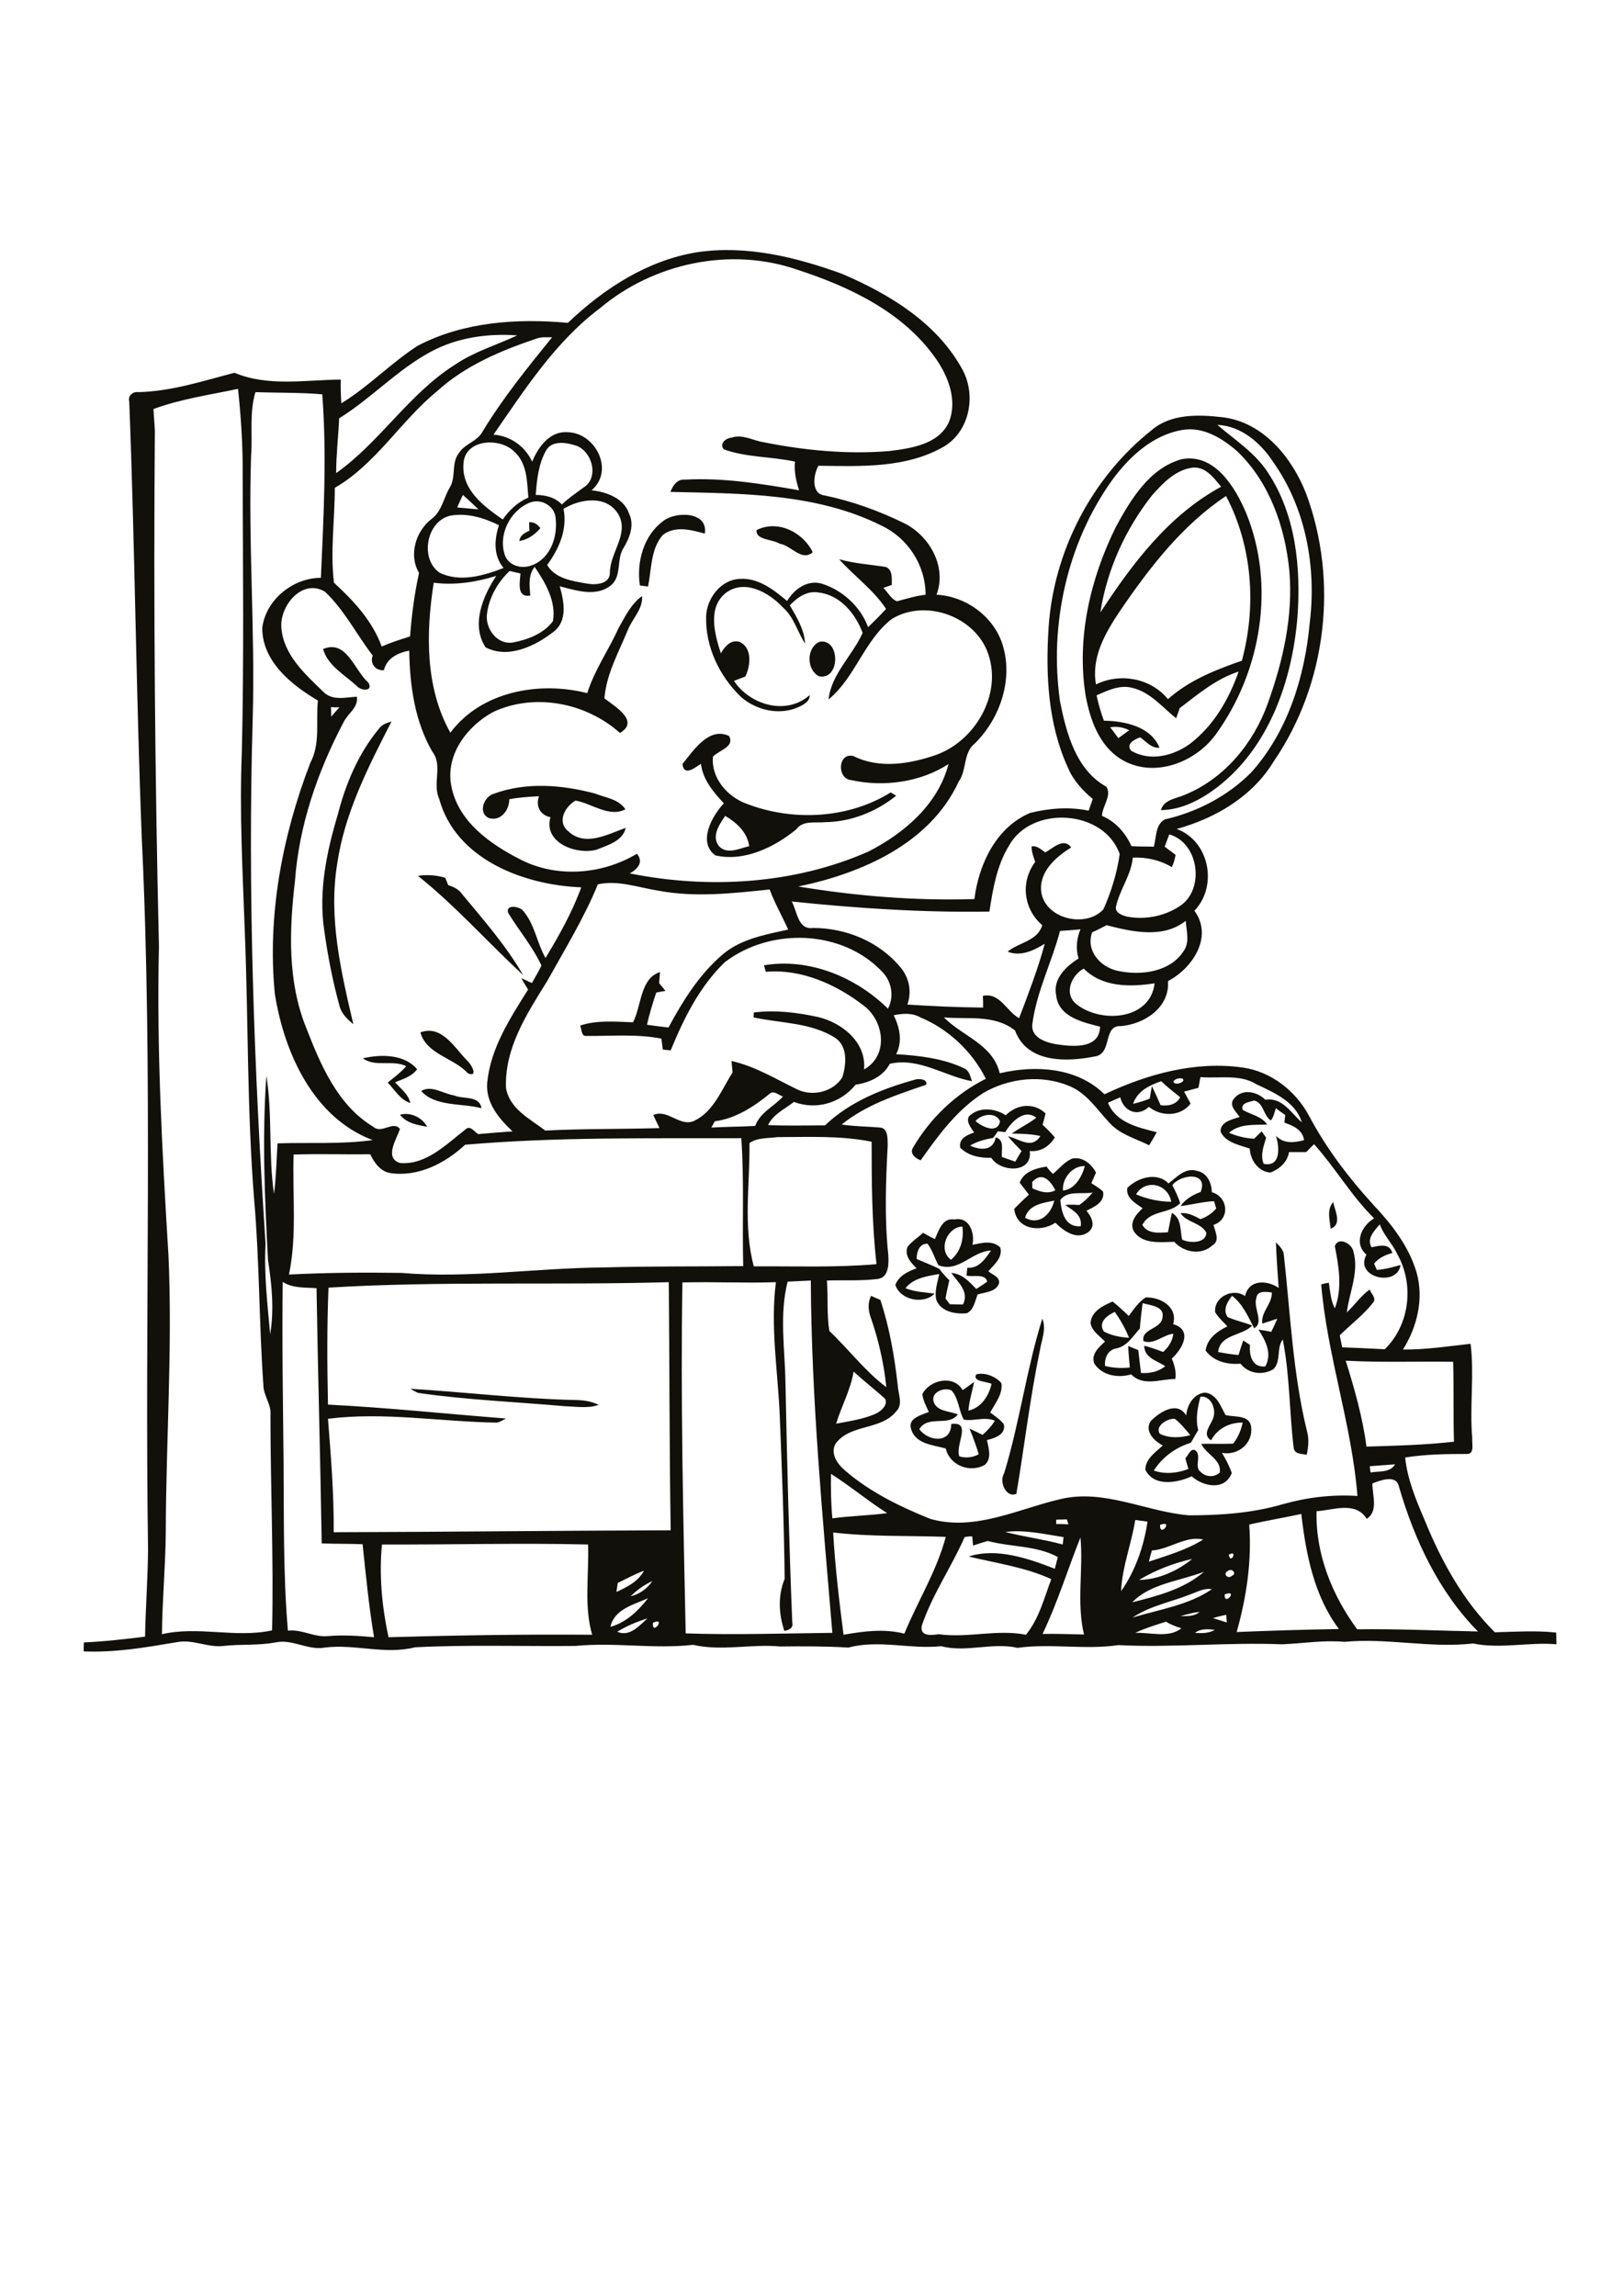 <?xml version="1.0" encoding="utf-8"?>
<!-- Generator: Adobe Illustrator 21.0.2, SVG Export Plug-In . SVG Version: 6.00 Build 0)  -->
<svg version="1.2" baseProfile="tiny" id="Layer_1" xmlns="http://www.w3.org/2000/svg" xmlns:xlink="http://www.w3.org/1999/xlink"
	 x="0px" y="0px" viewBox="0 0 595.3 841.9" overflow="scroll" xml:space="preserve">
<path fill="#12100B" d="M425.4,525.8c3.5,1.7,7.5,1.5,11.2,0.5c-1.8-2.1-3.5-4.3-5.7-6C428.3,520.1,423.5,522.9,425.4,525.8
	 M440.3,512.2c-1,3.9-1.9,8.2-0.8,12.2c-0.9,1.6-1.8,3.1-2.7,4.7c-5.6,1.7-10.5,5.3-13.6,10.2c4.1,1.4,8.6,1,12.7-0.6
	c-0.3-1-0.9-2.9-1.1-3.9c1.1-1.2,2.2-4.5,4.1-2.5c1.6,2.2-0.9,5.7,1.5,7.5c1.9,1.9,5,2.1,7,0.2c0.7-4.8-5-6.6-6.8-10.5
	c3.9-0.1,7.8,0.1,11.7-0.1c1.8-2.2,2.9-4.9,3.5-7.7c-4.8-0.1-9.3,2.2-11.6,6.5c-3.5-2.2-0.1-5.5,0.8-8.2
	C446.2,516.8,444.2,511.7,440.3,512.2 M435.1,519.1c0.3-3.9,2.7-8,6.9-8.4c4.3,0.5,5.7,5,7.5,8.2c3.1,0.9,8.8-0.2,9.4,4.3
	c0.8,6.1-4.8,10.7-10.7,9.6c1.4,2.3,2.7,4.8,3.6,7.4c-2.6,6.6-10.4,5-14.7,1.2c-5.3,2.4-13.8,4-17-2.4c0-4,3.8-6.5,6.4-8.9
	c-3.1-1.6-6.9-5.3-4.4-9C425.4,517.8,431.8,513.6,435.1,519.1 M150.6,509.3c19.8,1.2,39.7,3.6,59.6,4.1c3.2,0,6.4,0.3,9.4,1.8
	c-4,1.4-8.2,0.6-12.3,0.5c-18-1.6-36.1-2.3-54-4.9C152.3,510.3,151.4,509.9,150.6,509.3 M342.4,513.9c1.1,3.8,5.9,3.5,8.9,4.8
	c-3.3,4.6-10.9,0.1-14.1,5.4c3.3,4.6,11.7,5.4,11.7-1.9c7.8-1,1.3,7.7,3,11.9c2.4,0.7,4.9,0.4,7.1-0.8c-1-3.2-2.1-6.3-3.4-9.4
	c1.6,0.7,3.2,1.5,4.8,2.3c1.7-1.5,3.3-3.2,4.5-5.2c-3.8-1.6-7.8,0.3-11.4-0.4c-1.9-3.4-1.8-7.7-4.5-10.7
	C346.4,508.6,341.5,510.5,342.4,513.9 M358.1,504c3.1-0.8,7,0.7,9.2,3.2c0.6,4.1-2.3,7.4-4.1,10.8c1.7,1.3,3.6,2.5,5,4.3
	c0.8,3.8-3.3,5.1-6.2,5.8c0.6,2.9,1.9,6.8-0.8,9.1c-5.4,3.1-12.9,0.2-14.3-6c-4.6-1.3-11.1-1.6-12.7-7.1c-1.4-4,3.8-5.2,6.5-6.3
	c-1-2.1-2.1-4.2-2.4-6.5c2.6-5.3,11.5-7.3,14.8-1.5c1.4-1,2.8-2,4.2-3c-0.7,3.5-1.8,6.9-2.1,10.5c4.7-1,7.5-5.4,8.5-9.8
	C362,506.6,356.5,506.7,358.1,504 M368.3,540.3c5.7-18.6,8.2-38.2,14-56.7c1.6,3.8-0.3,7.8-0.9,11.7c-3.6,17.3-5.7,35.4-8.6,52.5
	C369.1,549.5,366.3,543.4,368.3,540.3 M404.9,488.3c2.8,1.5,6.1,2.1,9.2,2.3c-1.3-3.4-3.1-6.5-5.2-9.5
	C406.2,482.3,402.6,484.9,404.9,488.3 M419.1,477.9c-0.4,3.1-0.8,6.2-1,9.3c-2.6,2.8-4.6,6.5-8.7,7.3c-3.1,0.6-4.3,3.5-4.1,6.4
	c3,0.8,6,0.9,9.1,0.6c-0.2-2.6-0.5-5.3-0.6-7.9c1.2,0.5,2.5,1,3.7,1.5c0.3,2.8,0.7,5.6,1,8.4c3.2,0.2,6.4-0.4,8.9-2.5
	c-3-2-7.7-3-7.7-7.5c2.3,0.6,4.6,1.4,6.9,2.3c2-1.7,3.4-4,3.8-6.7c-3.8,0.4-7.2,4.2-11,2.7c-0.9-4.6,6.6-4.3,7-8.7
	C427.2,479,421.9,478.7,419.1,477.9 M414,482.6c1.8-2.4,3.6-5.1,6.2-6.8c5.5-0.2,11.9,3.5,10.1,9.8c7.3,2.1,3.4,9.1-0.5,12.6
	c1,2.4,1.7,4.9,1.3,7.5c-5.5,0-11.7,2.9-16.2-1.7c-4.8,1.5-10.9,0.4-13.6-4.1c-1.1-3.4,1.8-5.9,4-7.9c-1.9-2.1-4.9-3.8-5.3-6.9
	c0.4-4.3,4.6-6.3,8.1-7.8C410.2,479,412.1,480.7,414,482.6 M460.8,476.1c-1.2,3.5,3,9-0.8,11c-2.2-4.3-4.2-8.9-8.1-11.9
	c-1.7,2.2-3.5,5.2-1.6,7.8c2.9,1.3,6,1.9,9,3.1c-3.7,3.9-11.8,3.1-12.5,9.7c2.5,0.5,5,0.9,7.5,1.1c0.5-1.8,1.1-3.5,1.7-5.3
	c0.6,0.4,1.9,1.2,2.5,1.6c-0.4,3.8,0.8,8.4,5.6,7.9c2.6-4.8,0.1-9.4-2.5-13.5c1.6,0.2,3.1,0.5,4.7,0.8c0.8-1.6,1.5-3.2,2.2-4.8
	c-1.8,0.6-3.7,1.2-5.5,1.8c-0.6-4.3,3.6-7.1,3.5-11.4C464.3,473.7,461.1,473.2,460.8,476.1 M468,455.6c1.2,1.3,2.8,2.7,2.9,4.6
	c2.4,21.6,3.3,43.5,8.5,64.7c0.8,2.8,0.5,5.7-0.1,8.6c-1.8-0.4-4.5-0.1-4.8-2.6c-1.6-13.2-1.4-26.6-4-39.7
	c-2.4,3.2-0.5,7.9-3.4,10.9c-4,2.4-9.2,1.7-12.1-2c-4.8,0.4-9.8-0.8-12.8-4.8c0.6-4.5,4.3-7.1,8-8.9c-1.6-1.7-3.3-3.2-4.5-5.2
	c-0.5-5.7,6.6-9,11-5.9c1.3-6.2,8.1-5.9,12.3-3C468.6,466.7,468.2,461.1,468,455.6 M336.2,461.7c2.8,1.2,5.6,2.3,8.3,3.6
	c1.1,1.5,2.4,2.9,3.7,4.2c-0.5,2.2-1,4.4-1.4,6.7c0.4,0.5,1.2,1.6,1.6,2.1c1.6,0,3.2,0.1,4.8,0.1c2.4-4.8-1.8-8.1-4.3-11.6
	c4,0.3,6.6,3.2,9.2,5.9c1.3-0.9,2.7-1.7,4-2.7c-0.7-3.1-5.3-1.6-7.6-2.2c0.1-1,0.2-2,0.3-2.9c4.2,0.4,6.6-3.3,8.7-6.3
	c-7.1,0.3-11.8,8.2-19.3,5.4c-1.4-2.6-2.2-5.6-4-7.9C337.1,456,336.2,459.3,336.2,461.7 M348.8,462c3.6-3,4.8-7.7,4.2-12.2
	C347.4,450,343.9,458.3,348.8,462 M342.9,454.4c1.5-3.2,2.7-7.9,7.2-7.2c5.5-1.1,7.5,5,6.6,9.3c3.4-0.7,7.4-1.8,10.2,1
	c1,3.7-2.3,6.3-4.4,8.7c1.5,1.3,4.7,2.2,3.8,4.8c-1.3,2.8-5,2.9-7.7,3.7c-1,2.4-1.4,5.7-4,6.9c-4.1,0.4-9.3-0.5-11.1-4.7
	c-0.9-3.2,0.4-6.6,1-9.7c-4.4,0.8-9.3,1.4-12.4,5.2c3.4,1.4,7.1,1.5,10.7,2c-4,4.1-12.6,2.4-14.4-3.2c1.3-3.4,4.6-4.9,7.8-6.1
	c-2.1-2-4.6-4.8-3.3-7.9c1.6-2,3.8-3.4,5.7-5.1C340,452.9,341.4,453.7,342.9,454.4 M488.1,450.6c-0.4-3.3-1.5-7,0.9-9.8
	C489.6,444,492.4,448.9,488.1,450.6 M416.7,438c4.1,1.7,8.4,2.7,12.9,2.7C428.4,434.1,420.2,432.2,416.7,438 M430,434.6
	c1.1,2.1,2.1,4.3,2.9,6.6c-3.9,4.1-11,2.4-13.9,8c2,3.4,6,2.9,9.4,2.7c0.5-2.4,0.9-4.7,1.4-7.1c3.7,2,3,6.3,3.8,9.8
	c2.7,1.3,8.7,1.5,8.9-2.5c-2-3.8-7.2-3.7-9.5-7.2c2.7-0.3,5.1,1,7.3,2.2c2.3-0.8,4.2-2.1,5.8-3.9c-0.2-0.7-0.6-2-0.8-2.7
	c-4.2,0.2-8.2,1.3-12.3,1.8c1.8-2.6,4.5-4.1,7.4-5.2C443.3,429.6,433.2,430.5,430,434.6 M428.6,434c3-2.3,6.2-6,10.5-4.6
	c3.7,0.7,5.3,4.4,5.4,7.8c6,1.7,6.8,10,0.6,12c0.6,2.5,2.5,5.8-0.4,7.5c-4.1,3.8-10.5,2.6-14-1.3c-5,0.1-11.6,1-14.8-3.8
	c-1.8-3.3,0.9-6.4,3.2-8.5c-2.5-1.8-6.3-3.8-5.6-7.5C417.3,431.9,424.3,429.6,428.6,434 M376,446.6c5.2,2.9,9.5-1.3,10.7-6.3
	C382.6,441.1,377.2,441.8,376,446.6 M388.9,440.1c0.5,4.6,1.7,10,7.5,9.6c0.6-4.2-2.9-5.8-5.7-7.8c1.7-0.2,3.5-0.1,5.2,0
	c1.8-1.3,3.5-2.9,4.9-4.6C396.9,438.1,391.5,436.4,388.9,440.1 M378.6,433.5c0,0.6,0,1.7,0.1,2.3c2.7,1.2,5.6,2.2,8.4,0.7
	C385.2,432.8,382.1,429.5,378.6,433.5 M389.9,436.6c4.3-0.4,7-5.1,8-9C393.3,427.5,389.5,432.2,389.9,436.6 M386.2,430.5
	c2.3-1.9,4.2-4.4,7-5.6c3.8-0.9,7.2,2,8.8,5.1c-0.6,1.3-1.1,2.6-1.7,3.9c1.5,1,3,1.8,4.3,3.1c0.7,3.9-3.3,5.6-6.1,7
	c1.9,2.2,3.6,5.7,0.6,7.9c-4.2,3-9-0.5-12-3.5c-5.5,3.7-14.3,2.5-15.1-5.1c1.8-1.8,3.5-3.5,5.4-5.2c-1.1-1.5-2.3-2.9-3.4-4.4
	c1.6-4.1,6-5.3,9.9-5.9C384.5,428.8,385.4,429.7,386.2,430.5 M146.7,408.8c3.9-1.1,8.1,1,10,4.4
	C153.1,412.6,149.1,411.9,146.7,408.8 M357.8,411.1c2.3,2.1,8.1,4.9,9,0.1C365.3,407.7,360,408.5,357.8,411.1 M368.7,415.2
	c-0.7-0.1-2-0.3-2.7-0.3c-0.6,0.8-1.1,1.6-1.7,2.4c-3,0.5-5.9,1.3-8.5,2.8c3.7,1.8,8.6,2,9.4-3c3.4,0.9,2,4.6,2.3,7.2
	c1.6,0.6,3.3,1.1,4.9,1.7c0.7-1.3,1.5-2.6,2.3-3.9c-1.7-1.7-3.4-3.5-5-5.4c4.2,0.9,8.7,5,11.9-0.1c-3.5-0.8-7-0.8-10.5-0.9
	c2.9-2.1,6.2-3.6,9-5.8C375.7,406.4,370.9,411.5,368.7,415.2 M368.9,409c4.1-4.1,10.2-4.8,14.6-0.7c-0.3,1.4-0.7,2.8-1.1,4.2
	c1.6,1.4,3.1,3,4.5,4.6c-2,3.3-5.2,5.4-9.2,5c1.1,8.3-10.7,7.9-14.1,2.5c-4.1,0.1-8.4-0.7-11.4-3.7c-0.6-3.4,2.4-4.6,5.1-5.6
	c-1.1-1.7-2.9-3.6-2-5.8C358.9,405.8,364.8,406.3,368.9,409 M154.5,400.1c3.7-2.3,8.1,1,12,1.6c3.4,1.5,9.3-0.1,10.1,4.7
	C169.4,404.5,159.6,405.9,154.5,400.1 M133.1,388.1c6.6-1.5,15.1-1.6,19.9,4c-1.9,2.7-5.2,3.6-8.1,4.8c2.1,2.4,4.9,4.3,5.6,7.6
	c-3.8-1.2-5.7-4.9-8.3-7.5c2.4-1.9,4.8-3.7,6.8-6C144,388.5,137.6,391.5,133.1,388.1 M154.2,378.6c7.8-2.9,12.5,5.6,17.1,10.3
	c1.6,1.3,4.3,6.4,0.3,4.7C166.5,387.9,156.4,386.7,154.2,378.6 M153.3,321.2c3.3-0.5,6.7-0.3,10,0.7c0.4,0.9,0.7,1.8,1.1,2.7
	c1.9,0.6,3.9,1.5,5.1,3.3c7.9,9.5,16.2,19,22.4,29.7C178.9,345.6,167.1,332.2,153.3,321.2 M181.1,291.1c11.9-4.4,25.1-3.3,37.1-0.1
	c3.8,1.5,8.7,2,11.2,5.8c-6.1,3.1-12.3-2.2-18.3-3.2c-3.9,2.2-6.9,7.8-2.7,11.2c6.2,5.9,14.5,1.1,21.1-1.2c-1,4.8-6.7,6.4-10.7,8
	c-7.3,2-19.6-2.5-16.9-11.9c-3.8-0.8-5.5-4.1-4.2-7.7c-3.7,0.2-7.3,0.4-10.9,1.1c0,4-3.1,8.2-7.5,6.9
	C175.2,298.1,177.5,292.1,181.1,291.1 M263.8,310.4c3,3.1,7.5,0.7,11-0.1c-0.7-5.1-4.6-8.6-8.8-11.1
	C263.8,302.4,260.8,306.8,263.8,310.4 M250.3,280.2c4-4.9,9.7-13.8,17.1-10.3c2.3,4-3.9,5.3-5.9,7.6c-0.7,7.8,5.2,14.6,12.2,17.2
	c17,6.6,37.4,5.6,53-4.1c0.5,0.3,1.5,0.9,2,1.2c-7.3,5.9-16.6,9.6-26,9.7c-3.6,0.4-8.1-0.8-10.6,2.6c-8,6.6-19.1,12-29.7,9.6
	c-6.6-4.8-1.3-14.4,3.1-19.1c-3.8-4.1-7.7-8.6-8.4-14.5C254.9,281.5,250.9,284.9,250.3,280.2 M139.1,267.1c1.1-1.5,2.8-2,4.5-2.5
	c-8.5,16.6-17.2,33.5-19.9,52.1c-3.3,19.8,1.4,39.7,5.9,58.9c-2.2-1.8-4.4-3.9-5.1-6.8c-2.5-9.1-4.3-18.4-5.6-27.8
	c-2.1-14.2,0.9-28.6,5-42.3C126.8,287.4,131.5,276.2,139.1,267.1 M118.5,238c8.7-3.6,11.4,7.8,16.6,12.3c2,3.4-2.8,3.1-4.3,1.2
	C126.3,247.4,120.2,244.1,118.5,238 M300.5,235.4c7.7-1.7,7.9,14.2-0.1,12.6C295.8,245.7,295.7,237.6,300.5,235.4 M277.5,194.4
	c7.7-3.9,17,0.7,20.6,8.1c-4,3.6-7.9-2.5-12.1-3.1C283.4,197.7,277.1,198.1,277.5,194.4 M194.1,191.5c1.8-0.1,3.1,0.8,4.1,2.2
	c-2,2.3-4.5,4.2-7.7,4.7c0.2-2.1,2-3,3.7-3.8C194.1,193.8,194.1,192.3,194.1,191.5 M243.1,191.2c4.6-3.8,16.8-3.7,15.4,4.5
	c-5-1.4-10.9-3-15.4,0.5c-4.5,5.2-4.1,12.5-5.4,18.9c-1-0.1-2-0.3-3-0.4C233.4,206.1,236.1,196.4,243.1,191.2 M407.2,266.7
	c1,1.3,2,2.6,3,4c1.3-1,2.7-1.9,4-2.9C412,266.7,409.6,266.3,407.2,266.7 M432.7,259.7c-0.4,1.2-0.9,2.5-1.3,3.7
	c-5.1-4-9.5-9.7-16.3-11.2c-4.5-1.1-8.8,1-12.9,2.8c0.7,3.2,1.6,6.3,2.7,9.3c7.6,0.1,17.2,2.1,20.4,9.9c-3,0.3-4.9-2.3-7.1-3.8
	c-2,0.7-5.4,2.4-3.3,4.9c6.9,4.1,15.7,1.9,21.8-2.7c8.5-6.6,14.1-16.2,17.6-26.3C446.1,248.9,439.4,254.6,432.7,259.7 M410.9,223.9
	c-5.4,8-10.7,17.1-8.9,27.1c8.9-4.4,20.1-2.3,26.4,5.4c7.7-6.9,17.5-10.8,27.1-14.1c5.4-19.9,3.9-42-5.8-60.4
	C433.7,192.5,421.6,208.2,410.9,223.9 M422.6,181.6c-9.8,12.4-16.6,27.4-19,43c11.7-17.9,25.1-35.7,44.3-46.1
	c-2.7-3.3-5.8-7.5-10.5-7C431.2,172.3,426.6,177.1,422.6,181.6 M433.4,168.4c12.1-2.3,19.7,10.3,23.7,19.8c10.8,26.5,5.5,58-11,80.9
	c-7.6,10.7-23.3,16.6-35.1,9.2c-7.9-5-11.2-14.5-12.8-23.2c-3.4-21.1,1.7-42.9,11.1-61.9C414.8,183.1,421.6,171.7,433.4,168.4
	 M438.3,598.8c2.5,0.2,5.1,0.2,7.3-1.1C443,597.4,440.4,597.2,438.3,598.8 M239.5,595.1C239,600.2,244.6,592.8,239.5,595.1
	 M416.4,598.8c5.5-0.2,12.6,2,16.9-1.7c-2-0.6-3.9-1.3-5.6-2.4C423.9,595.9,420,597.1,416.4,598.8 M226.4,598.4
	c4.6,2,8-2.2,11.1-4.9C233.6,594.7,229.8,596.3,226.4,598.4 M444.9,593.4c1.7,0.5,3.4,1.1,5.1,1.6c-0.1-0.7-0.2-2.1-0.2-2.8
	C448.1,592.5,446.5,592.9,444.9,593.4 M433,592.7c2.4-0.1,5,0.2,7-1.6C437.5,591.4,435.2,592,433,592.7 M223.9,596.6
	c5.8-1.6,10.2-5.9,13.8-10.5C232.4,588.5,225.3,590.1,223.9,596.6 M449.2,584.7C448.9,589.4,454.5,582.6,449.2,584.7 M436.6,584.7
	c-7.1,2.8-14.8,4.2-21.2,8.5c9.8-3,20.5-4.5,29.1-10.4C441.7,582.3,439.1,583.8,436.6,584.7 M231.3,585.4c3.3-0.8,6.1-2.8,8-5.6
	C236.3,581.2,233.6,583.1,231.3,585.4 M450.4,576.1c-2.1,0.9,0,3.2,1.4,1.8C453.9,577.1,451.8,574.9,450.4,576.1 M415.3,587.6
	c9.2-2.3,19.1-4.9,26.3-11.2C432.9,579.8,421.9,580.7,415.3,587.6 M226.6,580.5c-0.1,0.8-0.4,2.4-0.5,3.3c3.9-1.8,8-3.8,10.1-7.8
	C232.8,577.3,229.7,579,226.6,580.5 M417.8,579.4c7-0.1,14.1-3.3,19.5-7.7C430.5,573.2,423.8,575.8,417.8,579.4 M450.7,570.2
	C451.5,574.1,454.1,567.9,450.7,570.2 M140.1,566.4c-1.1,11.3,0,22.8,2.4,34c24.9-0.7,49.8-1.1,74.7-0.9
	c-3.1-10.7-1.1-22.1-1.5-33.1C190.5,565.8,165.3,566.5,140.1,566.4 M382.4,599.2c5-0.1,10.1,0.1,15.2,0.2
	c-2.8-11.7-0.2-23.8-1.3-35.6C391.6,575.6,387.9,587.7,382.4,599.2 M422.5,568.6c-0.4,1.4-0.8,2.7-1.1,4.1
	c6.8-2.3,13.8-4.3,19.9-8.1C435.1,563,428.9,568.2,422.5,568.6 M353.8,563.7c-4.8,11-11.9,21.1-15.7,32.5c-0.8,4,3.6,3.5,6.2,3.1
	c10.7,1.5,21.3-1.9,32,0.2c4.8-5.8,6.7-13.5,9.3-20.4c-9.6-4.4-20.1-5.8-30.3-8.3c10.3-3.3,21.8,0.7,31.6,4.5
	c0.4-1.4,0.7-2.9,1.1-4.3c-7.9-4.3-17.2-3.6-25.7-5.9c-1.8,0.5-3.6,1.1-5.4,1.7c-0.1-0.9-0.2-2.6-0.3-3.4
	C355.6,563.4,354.7,563.5,353.8,563.7 M305.6,562c0.7,12.6,2.2,25,3.8,37.5c7.4-1.3,14.9-2.3,22.3-0.4c4.9-11.9,11.9-23,15.2-35.5
	C333.2,563.1,319.3,563.6,305.6,562 M368.7,561.8c7,1.8,14.1,2.7,21.1,4.6c0.1-0.7,0.2-2,0.3-2.7C383,562.6,375.9,560.9,368.7,561.8
	 M425.5,559.2C425.3,564.1,430.7,557.2,425.5,559.2 M416.4,557.4c-1.4,8.8-4.8,17.2-5.2,26.1c5.2-7.3,8.4-16.6,9.7-25.5
	C419.4,557.8,417.9,557.6,416.4,557.4 M387.4,557.3c0,0.4,0,1.2,0,1.6c1.5,0,3,0,4.5,0.1c-0.2-0.4-0.4-1.4-0.6-1.8
	C390,557.2,388.7,557.3,387.4,557.3 M458.2,559.1c1,13.3-1,26.6-4.6,39.4c12.5-0.5,25-0.9,37.5-1.1c-9.1-12.1-12.1-27.5-13.8-42.2
	C471,556.6,464.6,557.6,458.2,559.1 M503.4,544c-0.1,4.3,2.3,10.1-2.1,13c-4.1-6.6-12.2-3.2-18.4-2.8c-0.4,15.7,5.7,30.8,14.9,43.3
	c14.8-0.2,29.5,0.5,44.3,0.8c-14.4-14.6-23.3-33.6-29-53.2C512.1,540.6,506.3,542.9,503.4,544 M304.8,540.5
	c-0.1,5.4,0,10.9,0.5,16.3c6.7-0.9,13.4-1,20.1-1.9C318.3,550.4,311.9,545,304.8,540.5 M502.4,537.7c0.1,0.6,0.2,1.7,0.3,2.3
	c3.1-0.6,7.1,0.2,9-3C508.5,537.2,505.4,537.5,502.4,537.7 M313.1,503c-1.1,6.7-4.5,12.7-6.4,19.1c5-1,10.1-1.6,14.8-3.8
	c1.9-1,4.3-3.2,3.1-5.4C320.8,509.5,316.8,506.4,313.1,503 M493.6,499c3.2,10.3,6.2,20.7,7.6,31.5c10.7-0.3,21.4-0.6,32.1-1.8
	c-0.3-9.8,0-19.6-0.3-29.3C519.9,499.2,506.7,499.7,493.6,499 M250.3,470.3c-0.7,42.9,0.3,85.8,1.2,128.7c17.9,0.6,35.9,0,53.8-0.2
	c-3.6-43-7.7-86-7.9-129.2c-2.8,0.1-5.7,0.3-8.5,0.4c-3.1,12.1-1,24.7-0.8,37c0.6,29.4,1.3,58.8,2.5,88.1c0.5,2-1.4,2.7-2.9,3
	c-2.1-6.2-2.4-13,0.1-19.1c-0.2-20-1-40-1.8-60c-0.7-16.3-3.5-32.6-1.4-48.8C273.2,470.6,261.8,470,250.3,470.3 M120.5,472.2
	c-0.6,14.3-0.5,28.6-0.2,42.9c21.8,1.1,43.5,3.4,65.3,5.1c-1.1,0.5-2.1,1.3-3.4,1.5c-20.6-0.3-41.4-4-61.9-1.4
	c1.1,13.8,2.2,27.7,2.1,41.6c41.2-0.1,82.4-0.6,123.6-0.7c-0.5-30.3-0.4-60.7-0.7-91C203.7,471.4,162,469.7,120.5,472.2
	 M103.7,470.1c-0.3,21.6,0.1,43.3,0.3,65c0.2,21-0.2,42,1.6,62.9c5.1-0.6,9.6,2.5,14.6,2c5.7-0.5,11.3-0.1,17,0.4
	c-1.9-11.3-3-22.7-4.2-34.1c-5-0.2-10-0.1-15-0.3c-0.5-31.2-1.4-62.4-1.9-93.6C111.9,472.1,107.4,472.5,103.7,470.1 M274.9,419.2
	c0.2,15-2.4,30.5,1.6,45.2c15-0.1,30,0.5,45-0.8c-1.7-14.9-1.8-29.9-1.8-44.9c-11.3-2.3-23-1.7-34.5-1.7
	C281.7,417.5,277.8,417.1,274.9,419.2 M170.6,419.8c-7.3,6.8-17.2,11.9-27.4,10.4c-3.7-0.6-5.9-3.8-7.4-6.9
	c-9.4,0.1-18.8-0.2-28.1,0.1c-0.5,14.7,1.3,29.5-1.7,44c13.7-0.7,27.4-0.8,41.2-0.6c24.7,2.1,49.4-1.8,74-2
	c17.1-0.5,34.3-0.3,51.4-0.5c-0.4-15.6,0.4-31.3-0.7-46.9C238.1,417.5,204.3,416.9,170.6,419.8 M455.8,407c3,1.8,6.9,2.3,9,5.4
	c-4.8,0.2-10.1-0.4-14,3c2.9,1.3,6,2,9.2,2.2c0.9-0.9,1.8-1.8,2.8-2.7c0.4,0.6,1.2,1.8,1.6,2.3c-0.9,3.1-2.2,6.4-0.9,9.6
	c6.4,1.3,5.8-6.2,4.5-10.3c2.8,3,6.8,2.6,10.3,1.6c-0.5-3.8-4-5.3-7.2-6.4c0.1-0.7,0.2-2.1,0.3-2.8c-1.1-0.8-2.3-1.6-3.4-2.5
	c-0.6,1.5-0.8,3.3-1.9,4.5c-2.8-1.9-2.5-6.3-6-7.3C458.4,404.1,454.9,404.4,455.8,407 M282.2,401.2c-5.8,4.7-12.4,9-20,10
	c-0.3,0.6-1,1.7-1.3,2.3c5.4-0.3,10.7-0.3,16.1-0.6c1.8-5,6.9-7.1,10.2-10.8C285.6,401.7,283.7,399.6,282.2,401.2 M415.6,404.8
	c2.1-0.5,4.1-1.1,6.1-1.9c0.3-1.5,0.5-3.1,0.8-4.6c1.1,2.3,2.2,4.7,3.2,7c2.9,0.4,5.7-0.2,7.2-2.9c-2.4-1.9-4.8-3.8-7-5.9
	C421.6,398,417.2,400.1,415.6,404.8 M433.6,395.5c-1.3-0.2-2.3,0.1-3.2,1C430.4,398.5,435.6,396.7,433.6,395.5 M327.8,372.3
	c2.2,4.5,3.3,9.6,0.9,14.3c8.4,0.5,17.1,1.5,24.8,5.1c2,0.8,2.4,3,3,4.8c-10-1.8-19.3-8.8-30.1-6.4c-2.6,4.8-7.5,6.9-12.6,7.7
	c-5.4,6.7-14.4,9.4-22.6,6.3c-3.3,2.6-7.6,4.5-9.5,8.5c7,0.3,14,0.1,20.9,0.1c9.2-8.8,21.4-13.6,33.5-16.9c1.4-0.2,4.2,0,3.6,2
	c-10.8,3.7-22,7.3-31,14.6c4.7,0.7,9.5,0.7,14.2,1.1c3,0.4,2.6,4.3,2.7,6.5c-0.7,13.3-1.2,26.7,0.2,40c0.2,3.1,0.4,8.3-3.7,9
	c-6.2,0.8-12.5,0.4-18.8,0.6c0.5,6.2-0.1,12.5,0.9,18.5c7.1,6.7,13,14.7,20.9,20.6c-0.9-8.8-2.9-17.5-5.8-25.8
	c-0.9-2.5-1-5.3,0.2-7.7c0.8,0.4,2.5,1.1,3.4,1.5c3.4,10.2,5.2,20.8,6.4,31.5c0.2,3.1,2,6.9-0.6,9.4c-5.6,7-16.8,4.5-22.2,11.8
	c-2.1,3.6,0.7,7.6,3.5,9.9c9.1,7.9,20.1,13.2,31.2,17.7c16.4,4.7,32.3-3.7,48-7.3c16-3.7,31.2,4.7,46.9,6c11.6,0,23.3-0.8,34.5-4.1
	c8.9-2.5,18.1-3.6,27.3-3c-2.1-26.3-11.1-51.4-13.3-77.6c0.7-0.2,2.1-0.5,2.8-0.6c0.5,3.2,0.7,6.5,2.2,9.4c2.8-7.3,1.5-15.3,0-22.8
	c1.3-3.7,6.3-0.9,6.8,1.9c2.2,7.5-1.5,15-2.4,22.4c2.9-2.7,5.1-6.1,8.4-8.4c0.5,1.5,2.5,3.1,1.3,4.7c-3.5,4.6-8.2,8-12.3,12.1
	c0.3,1.5,0.6,2.9,0.9,4.4c5.2,0.2,10.4,0.4,15.6,0.7c9.2-8.9,10.9-23.8,4.6-34.9c-1.8-3.9-5-6.9-6.4-10.9c-1.9,2.2-5,5.3-3,8.4
	c2.8-0.6,6.6-1.6,7.6,2.1c-2.6,0.7-5,1.8-6.7,3.9c0.3,0.6,0.8,1.8,1,2.3c3-0.2,5.8-1,8.7-1.8c-1.2,8.3-17.1,4.6-12.5-3.8
	c-4.8-4.1-1.8-10.6,2.8-13.3c-8.3-8.2-14.2-18.5-22-27.2c-1,0.9-1.9,1.9-2.9,2.9c-2.1,0-4.2,0-6.3,0c-0.6,3.7-3.5,6.2-6.8,7.5
	c-4.5-0.3-7.4-4.6-7.6-8.8c-3.8-1.3-8.9-2.2-10.7-6.2c-0.2-3.6,4.3-4.5,7-5.4c-1.4-2-4.2-4.4-2-6.8c3-3.7,8.4-2.5,11.4,0.5
	c6.2-1,9.4,4.8,13.4,8.3c-2.3-7.6-10.2-10.9-16.7-14c-6.1-3.8-13.6-2-20.5-2.6c-0.2,1.3-0.5,2.6-0.7,3.9c-1.8,0.5-3.6,1-5.3,1.4
	c0.8,1.5,1.6,2.9,2.4,4.4c-3.6,4.8-10.8,4.9-15.3,1.2c-4.1,3.9-9.3,1.6-10.5-3.5c-1.5,0.7-3,1.3-4.5,2c2.9,7.3,11.1,9.1,17.9,10.8
	c-0.9,1.6-1.8,3.2-2.8,4.8c-5-2.5-10.8-4-14.6-8.3c-4.5-4.8-8.3-10.8-14.6-13.4c-10.1-4.3-22.2-3-31.6,2.5
	c-9.6,6.1-16.5,15.5-23,24.7c-1.8-0.6-4.1-2.4-2.9-4.5c6.3-10.8,15.6-19.8,26.8-25.4c-5-10-13.7-18.2-24-22.5
	C334.4,371.3,331,371.7,327.8,372.3 M394.4,367.9c8.7,7.5,27.5,6.5,29.1-7.3c-8.9,1.4-19.2,1.5-26-5.4
	C393.2,357.5,390.2,363.9,394.4,367.9 M388.8,341.4c-3,11.4-8.5,22.1-10.1,33.8c-1,5.8,6.1,7.5,10.5,8c5.6,0.7,14.1,1,14.3-6.7
	c-6.4-1.6-15.3-3.6-16.1-11.5c-1.3-6,3.6-10.6,8.2-13.5c-1.1-3.6-0.7-7.3,0.7-10.7C393.7,341.1,391.2,341.2,388.8,341.4
	 M405.9,339.3c-1.8,0.9-3.5,1.8-5.3,2.6c-2.5,6.8,3.2,13,9.7,14.2c8.2,1.7,18.7,0.4,23.7-7.1c2.5-3.3,1.2-7.5,0.9-11.3
	C426.6,344.3,415.2,341.7,405.9,339.3 M219.3,324.3c-5.1,12.4-12.1,23.8-18.6,35.5c-7.4,11.9-15.7,24.6-15.1,39.2
	c1.3,7.7,8.8,11.3,14.4,15.6c13.9-0.7,27.9-0.5,41.9-0.9c-0.8-1.6-1.5-3.2-2.3-4.8c5.5-2.4,9.9,4.8,15.3,2c7-3.5,9.8-11.4,13.8-17.6
	c-0.1-1.4-0.3-2.8-0.4-4.2c8.7,1.9,16.4,6.7,24.3,10.5c5.6,2.6,13.1,0.8,16.4-4.6c1.4-4.7,2-11.1-2.5-14.3c-9-5.8-20.1-5.4-30.1-7.6
	c0-0.4,0.1-1.3,0.1-1.8c7.9-1,16,0,23.7,1.7c8.7,2.1,17.7,9.3,16.7,19.2c9.2-5.1,7.4-17.9-0.2-23.5c-10-7.7-22.9-13.5-35.8-12.3
	c-0.2-0.6-0.5-1.8-0.7-2.4c16.6-2.8,33.7,4.3,45.5,15.9c2.3-4.3,1.4-9.8-1.9-13.3c-14.7-15.8-41.2-16.6-58-3.7
	c-9.2,8.9-15,20.6-19.8,32.3c-0.7-0.1-2.2-0.2-2.9-0.3c-0.2-1.3-0.3-2.7-0.5-4c-9-1.8-18.3-0.9-27.4-1c-2.1,0.3-1.8-2.5-2.4-3.8
	c6.3-2.1,12.9-1.4,19.4-1.2c3.1-6,2.6-16.2,9.9-18.4c-0.1,1-0.3,3.1-0.3,4.1c0.8,0.9,1.5,1.8,2.3,2.8c-0.8,0.1-2.5,0.4-3.4,0.6
	c-1.3,3.9-2.5,7.8-3.4,11.8c2.6,0.4,5.2,0.7,7.9,1c5.1-9.5,11-19,19.2-26.2c6.8-6.2,16.1-7.8,24.7-9.7c-2.2-4.9-4.9-9.6-6.8-14.7
	c-13.6,1.4-27.4,3-41,0.4C233.9,325.4,226.6,322.7,219.3,324.3 M427.2,310.5c1.3,1,2.7,2,4,3c-0.3,1.6-0.7,3.1-1.4,4.5
	c-4.3-2.6-9.3-3.7-14.3-3.5c-0.6,6.4-4.7,11.6-6.1,17.7c-0.7,2.4,2,3.4,3.8,3.9c6.5,1.3,13.6,0,19.2-3.6c9.7-5.9,7.5-23.4-3.5-26.5
	C428.3,307.4,427.8,308.9,427.2,310.5 M370.1,310.1c-4.5,7.3-5.9,15.9-7.2,24.2c-24.2,0.4-48.4-1.2-72.5-3.7c2,3.5,2.2,10.5,7.8,9.7
	c12.2,0,24.5,5.1,32.3,14.7c3,3.7,4,8.8,2.3,13.4c9.3,0.6,18.5,1,27.8,1.1c0-1.5,0-2.9-0.1-4.3c6.3-1.3,8.6,5.6,13.3,8.2
	c3.4-9,6.9-18,9.4-27.3c-4.1,2.5-8.8,4.8-13.6,2.9c4-3.4,10.9-3.8,12.7-9.7c-6.9-5.9-8.1-15.9-2.6-23.2c-0.6-1.9-1.4-3.7-1.3-5.7
	c2-0.4,3.5,1.2,5,2.2c2.9-1.6,6.8-5.6,9.5-1.8c-5.7,3.5-11.8,8.9-11,16.2c1.4,10,16.3,13.5,22.8,6.5c2.9-6.4,5-13.4,6-20.3
	C404.9,296.8,378.4,295.2,370.1,310.1 M121.4,259.3c0,0.9,0.1,2.6,0.1,3.5c1-1.2,2-2.3,3-3.4C123.8,259.4,122.2,259.4,121.4,259.3
	 M103.2,230.1c0.7,10,8.7,17.1,15.4,23.6c3.3,3.4,8.2,2,12.3,1.8c0.6,4-3.4,6.2-4.9,9.4c-9.5,18-16.3,37.7-17.8,58.1
	c-2.1,18-2.8,36.8,4.1,53.9c5.3,13.6,11.5,28.4,24.6,36.3c3.1,2.8,7.3-2.4,9.8,0.8c-1.2,3.8-5.9,10.6,0,12.5
	c9.6,0.8,16.9-6.8,23.9-12.2c1.8-1.9,3.3,0.7,4.8,1.6c4.2-0.4,8.4-0.7,12.6-1c-5-4.7-9.9-10.5-9.3-17.8c1.2-12.7,8.4-23.7,15-34.2
	c-0.9-1.4-1.7-2.8-2.5-4.2c1.3,0.6,2.6,1.2,3.9,1.8c1.2-2.1,2.4-4.2,3.5-6.4c-3.2-6.9-8.2-12.8-12.2-19.3c-1-3.2,3.6-2.4,5.1-1.2
	c4.6,4.9,5.3,12,8.6,17.7c5-8.3,9.8-16.8,13.1-25.9c-21-0.8-46-10.2-52.1-32.4c-2.6-5.6,1.4-12.3-2.5-17.3
	c-6.5-11.2-8.3-24.4-8.5-37.1c-4.1,0.8-8.2,2.7-9.3,7.2c-3.1,0.2-5.2-2.4-4.1-5.4c-5.9-7.7-10.4-16.7-17.5-23.4
	C110.9,212,102.6,222.1,103.2,230.1 M194.5,218.4c-5.1,0.9-3.8-4.9-3.6-8.1c-1.3-0.3-2.7-0.6-4-0.9c-4.4,4.2-7.6,9.8-8.3,15.9
	c-0.6,5.3,3.8,11.3,9.6,10.3c5.4-1,11.3-3.3,14.6-7.8c1.3-7.2-2.8-14.2-6.7-19.9C193.7,210.9,194.2,214.8,194.5,218.4 M161.2,210
	c7.5,3.7,16.2,1.1,23.5-1.7c-3.8-4.6-3.4-10.4-1.7-15.7c-5.5-2.7-11.7-4.6-17.8-3.5C156.4,191.1,153.9,204.9,161.2,210 M206.7,186.6
	c1.5,7.6-1.7,14.7-6,20.6c2.9,5,9.3,5.9,14.5,6.8c3.2,0.6,8.5,0.3,8.5-4c0-7.3,7.2-14.3,3.1-21.4
	C222.5,181.4,212.8,182.9,206.7,186.6 M194.4,184.3c-7.4,2.9-11.9,12.1-9.1,19.6c1.6,3.8,6.5,4.9,10,3.3c6.9-2.6,9.5-11.1,8.4-17.9
	C203,185.3,198.3,182.8,194.4,184.3 M167.7,186.1c2.6,0.2,5.2,0.5,7.8,0.7c-1.9-1.8-3.8-3.6-5.7-5.3
	C169,183,168.4,184.6,167.7,186.1 M200.3,165.2c-2.8,4.9-3.4,10.8-3.8,16.3c3.6,0,7.1,0.9,9.6,3.5c2.4-2.3,5.2-4.2,7.9-6.2
	c6-3.6,3.1-13.8-3.1-15.5C207.4,162.2,202.4,161.5,200.3,165.2 M170,170c-0.8,9.6,7.5,15.7,14.4,20.5c2.4-3.4,5.5-6.4,9.4-8
	c-0.5-5.9-0.4-12.6-5.2-16.9C183.3,160.3,170.5,161,170,170 M446.5,155.8c6.4,5.5,13.8,10.2,18.5,17.4c10.3,15.5,12.2,34.9,10.9,53
	c-1.9,23.2-10.3,47.7-29.3,62.4c-6,4.6-13.1,8.4-20.8,8.5c1.1-3.9,5.5-4.2,8.7-5.6c14.6-5.9,25.3-19,30.5-33.5
	c5.6-15.6,9.4-32.2,7.9-48.9c-1.6-16-7.3-32.3-19.1-43.6c-5.5-4.8-12.6-9.2-20.3-7.8c-10.8,1.9-19.3,9.8-25.6,18.4
	c-16.5,23.1-23.1,53-19.1,81.1c2.3,11.6,5.9,25.2,17,31.3c2.1,3.3-1.5,7.1-1.6,10.7c5,2.1,8.6,6.2,10.8,11.1
	c2.7,0.2,5.4,0.1,8.2,0.2c1-3.4,0.5-8,4-10c11.9-2.7,23.2-8.6,31.8-17.3c13.4-15,19.6-35.1,21.4-54.8c2.5-20.4-1.4-42.1-13.5-59.1
	C462.3,162.3,455.2,156.2,446.5,155.8 M92.1,167.1c-1.1,32,1.5,64,0.6,96c-1.9,64.4,0.5,128.8,4.7,193c-0.6,11.1,0.7,22.2,1.7,33.2
	c1.5-9.1,0.6-18.2-0.8-27.2c-1.2-22.5-2.2-45.1-0.6-67.6c2.3,14.3,0.7,29,2.8,43.3c0.8-6.1,0.9-12.4,1.3-18.5
	c11.6-0.4,23.3,0.4,34.9-1.2c-21.8-8.2-32.5-32.1-35.9-53.7c-2.8-28.6,2.7-57.8,13-84.6c3.8-7.1,2-15.3,2.8-22.9
	c-9.7-5.7-20.5-14.4-20.4-26.7c1.3-10.3,11.3-18.3,21.5-18.3c1-22.4,2.2-44.9,0.5-67.3c-8.2-0.7-16.4-0.5-24.5-0.8
	C91.4,151.3,92.7,159.3,92.1,167.1 M56.3,150c0.1,2.7,0.4,5.4,0.5,8c-0.5,63,0,126,1.5,189c-0.9,37.9,1.2,75.7,3.5,113.5
	c1.5,33.8-0.9,67.7-1,101.5c-0.1,12.5-1.3,24.9-1.4,37.3c13.3-3.1,26.9,1.5,40.4-1.4c0.6-26.3-0.6-52.6-0.6-78.9
	c0.4-4-2.6-7.2-2.6-11.1c-1.6-22.7-1.4-45.5-3.4-68.2c-2.6-32.5-2.1-65.2-3.4-97.8c-0.8-22-2-44-1.1-66c0.8-34,0.4-68,0.3-102
	c0.1-10.5-0.6-20.9-1.7-31.3C77,144.8,66.3,146.3,56.3,150 M197,124.1c-13.1,4.4-26.3,9.9-36.6,19.3c-13.4,10.9-22.5,26.8-37.6,35.5
	c0,11.6-1.7,23.4-0.3,34.8c7.2,6.6,14.1,14,17.5,23.4c3.4-1.5,6.9-2.6,10.4-3.7c0.6-7.8,1.6-15.6,3.3-23.3
	c-3.9-6.6-1.2-15.3,4.6-19.8c3.7-2.7,4.4-7.6,6.6-11.4c2.5-3.9,0.5-9,3.4-12.7c2.1-3.5,6.9-4.3,8.8-8.1
	c7.4-12.2,16.4-23.3,25.4-34.4C200.6,123.7,198.8,123.5,197,124.1 M158,129c-12.3,6.6-21.8,17.1-33.6,24.4
	c-0.3,6.7-1.1,13.4-1.1,20.1c16.1-11.4,26.7-29.1,43.5-39.7c7-4.8,15.2-7.2,22.9-10.8C178.8,122.2,167.6,123.8,158,129 M220.1,113
	c-16.4,12.3-27.6,29.8-39.1,46.4c6.2,0.4,11.6,4.3,14.2,9.9c2.2-5.4,6.5-11.3,13-10.8c10.2,0.2,17.3,14,8.8,21.3
	c5.5,0.6,11.9,2.9,13.8,8.7c1.9,4.1,0.2,8.6-2,12.3c-2.9,4.3-0.5,10.6-4.9,14c-5.4,4.2-12.7,1.7-18.6,0.2c1.6,5.6,3,12.8-2.4,16.8
	c-6.7,5.2-16.6,9.9-24.8,5.6c-5.4-8.3-1-18.7,3.9-26.2c-7.4,2.3-15.2,3.5-22.9,2.5c-2.9,18.2-3.2,38.5,6.1,55
	c11.3-15.2,32.7-19,50.2-14.5c2.6-8.4,7.8-15.7,11.4-23.7c2.4-4.2,4.6-9,8.7-11.9c0.4,4.7-3.6,8.3-5.2,12.4
	c-3.3,8.1-7.9,16.1-8.6,25.1c3.8,3,13.1,8.3,5.7,12.7c-12.3-11-31-14.8-46.3-7.8c-9.6,5.1-17.7,15.6-15.6,27
	c2.3,13.1,14.3,21.6,25.4,27.2c13.4,6.9,30,5.5,42.7-2.1c2.6,3,0.3,5.6-2.6,7.2c28.9,5.8,60.3,4,87.5-8
	c13.1-6.7,25.6-17.3,29.4-32.1c-10.3,6.7-23.8,8.5-35.6,5.9c-5.5-0.4-5-10.4,0.8-8.8c9.4,4.7,20.5,2.9,30.1-0.4
	c14.4-5.1,24.4-22.1,19.3-37c-4.6-13.8-23-20.5-35.4-12.9c-10.1,7.8-13.4,21.5-23.2,29.5c1-9.3,8.8-16.1,12.5-24.4
	c-2.6-7-8.2-13.9-16.1-14.8c-4.2-0.8-7.9,1.8-10.6,4.7c2.5,4.3,5.3,8.8,5.6,14c-2.8-4.2-4-9.5-7.9-13c-5.2-5.7-14.5-11-21.5-5.3
	c-6.4,5.5-3.7,15-1.5,21.9c1.4-2.5,3.7-5.2,6.9-4.2c4.7,2.2,4,8.7,2.1,12.7c-1.4,0.5-2.8,1.1-4.2,1.6c6,8.9,19.2,12.8,27.8,5.2
	c0,2.5-2.4,3.6-4.3,4.5c-6.9,3-15.3,1.1-20.9-3.8c-7.9-7.6-13.1-18.4-12.8-29.5c0.2-6.7,5.4-13.5,12.3-13.8c6.8-0.5,12.5,4,17.4,8.1
	c2.6-4.3,7.3-7.8,12.6-6.4c7.7,2.4,14.3,8.4,17.1,16c2.3-2.2,4.5-4.4,6.6-6.7c-4.7-7.1-11.7-12-17.2-18.2c5.4,1.5,10.9,1.9,16.4,2.7
	c3.3,0.4,2.9,4.3,2.9,6.7c-0.8,0.3-2.3,0.8-3.1,1.1c1.7,1.6,2.8,4.1,5,4.9c3.5-0.9,6.9-2,10.5-2.4c0-10.7-6.4-20.7-16.1-25.3
	c-23.9-12-51.4-11.8-77.5-12.4c0.9-2.3,2.4-4.7,5.2-4.5c14.1-0.8,28.2,1.5,42,3.9c-1.1-3.4-1.9-6.9-1.5-10.5
	c-8.6-1.9-17.8-1.5-26.1-4.5c-1.8-2.1,0.7-4.1,2.8-4.3c4.1-1.4,7.9,1.1,11.9,1.7c15.1,3,30.7,4.5,46.1,3.2c7.9-1,17.9-2.4,21.7-10.5
	c3.3-8-0.2-17-4.9-23.6c-11.9-16.9-31.6-26.2-50.7-32.4C267.9,90.4,239.7,96.5,220.1,113 M255.7,92.5c18-2.7,36.3,1.8,53.1,7.9
	c17.1,7.3,34.4,17.7,43.8,34.4c5.6,9.4,3.4,22.9-6.1,28.8c-13.9,8.2-30.8,7.4-46.3,7.2c-1.9,3.3-2.8,10.3,2.3,10.9
	c10.1,2.1,19.8,5.6,29,10.1c9.4,4.6,15.9,16,12,26.3c10.5,0.5,20.5,7.6,24,17.6c4.4,12.9-0.5,27.6-9.9,36.9c-4.4,3.4-2.9,9.8-6,14.1
	c-10.5,22.7-35.6,33.6-58.8,38.4c21.3,3.5,43,5.3,64.6,4.6c1.6-12.8,8-26.4,20.5-31.6c6.9-1.7,14.4-2.3,21.4-0.8
	c0.5-1.4,1-2.8,1.5-4.3c-3.8-3.2-7.2-6.9-9.1-11.5c-7.3-15.9-8.2-34-7.1-51.2c1.8-28.1,15.9-55.3,38-72.7c7-5.9,17-5.6,25.7-4.6
	c15,1.7,25.7,14.9,30.8,28.1c11.9,32.1,7.5,69.8-11.9,98.1c-7.8,12.9-21.4,20.9-35.6,24.8c12,4.4,15.2,20.9,6.5,30
	c7,9.5-0.7,21.1-9.7,25.8c0.7,9.7-8.7,15.8-17.3,16.5c-6.5-0.3-3.2,9.5-8.9,11c-10.5,2.2-25.4,2.8-29.9-9.4c-7.6-6-17.2-4-26.1-4.8
	c6.8,6.9,18,9.9,20.5,20.5c13-3.1,28.4-2.2,38.4,7.7c15.7-7.4,33.3-12.3,50.8-9.8c10.4,1.5,19.4,8.6,24.3,17.8
	c6.3,11.9,14.5,22.6,23.5,32.5c6.8,7.2,13.1,15.3,15.9,24.9c2.7,9.6,0.2,19.9-5,28.2c8.3,0.1,16.6-1.2,24.8-2.1
	c1.4,11.5-0.4,23,0.6,34.6c-0.2,1.9,1,5.8-1.9,5.8c-7.6,0-15.2,0.1-22.7,1.3c0.8,7.9,3.9,15.4,7,22.6c6.1,15.1,14.2,29.9,25.9,41.5
	c7.5-0.2,15-0.7,22.5,0.1c0,1.4,0.1,2.9,0.1,4.3c-10.2-0.9-20.4,1.8-30.6-0.3c-15.7,1.8-31.4-2.1-47.1-0.6c-7.7-0.7-15.3,0.6-23,0.9
	c-20-0.8-40,1.3-60,0.3c-12.3,1.8-24.7-0.7-37,1c-9.3-2.1-18.7,1.8-28-0.6c-11.4,1.2-22.8-2.5-34,0.5c-8.3-0.5-16.7-0.5-25-0.4
	c-10.7-1-21.4,1.8-32-0.6c-14.4,1.6-28.7-1-43.1,0.4c-19.6,0.2-39.3-0.5-58.9,0.5c-11,2.8-22-1.3-33.1,0.1c-6.2,1.1-11.8-3.2-18-1.9
	c-6.3,1.2-12.7,0.6-19.1,1.3c-5.8,0.7-11.2-2.5-17-1.4c-11.3,1.9-22.7,3.9-34.3,3.4c0-0.8,0-2.5,0.1-3.3c7.5-0.3,15-1.2,22.4-2.1
	c0.2-10.6,1-21.2,1.1-31.8c-1.3-87,1.9-174-2.3-261c-2.1-53.3-2.5-106.7-4.6-160.1c-0.6-2.3,1.4-3.8,3.5-3.5
	c12-0.3,23.6-4.1,35.1-7.1c12.4,5.2,26,2.6,39,2.5c-0.1,2.9,0,5.8,0.2,8.7c10-6.1,18.2-14.8,28-21.1c16.8-8.8,36.5-10.1,55.1-8.4
	C221.7,105.6,237.7,95.4,255.7,92.5"/>
</svg>
